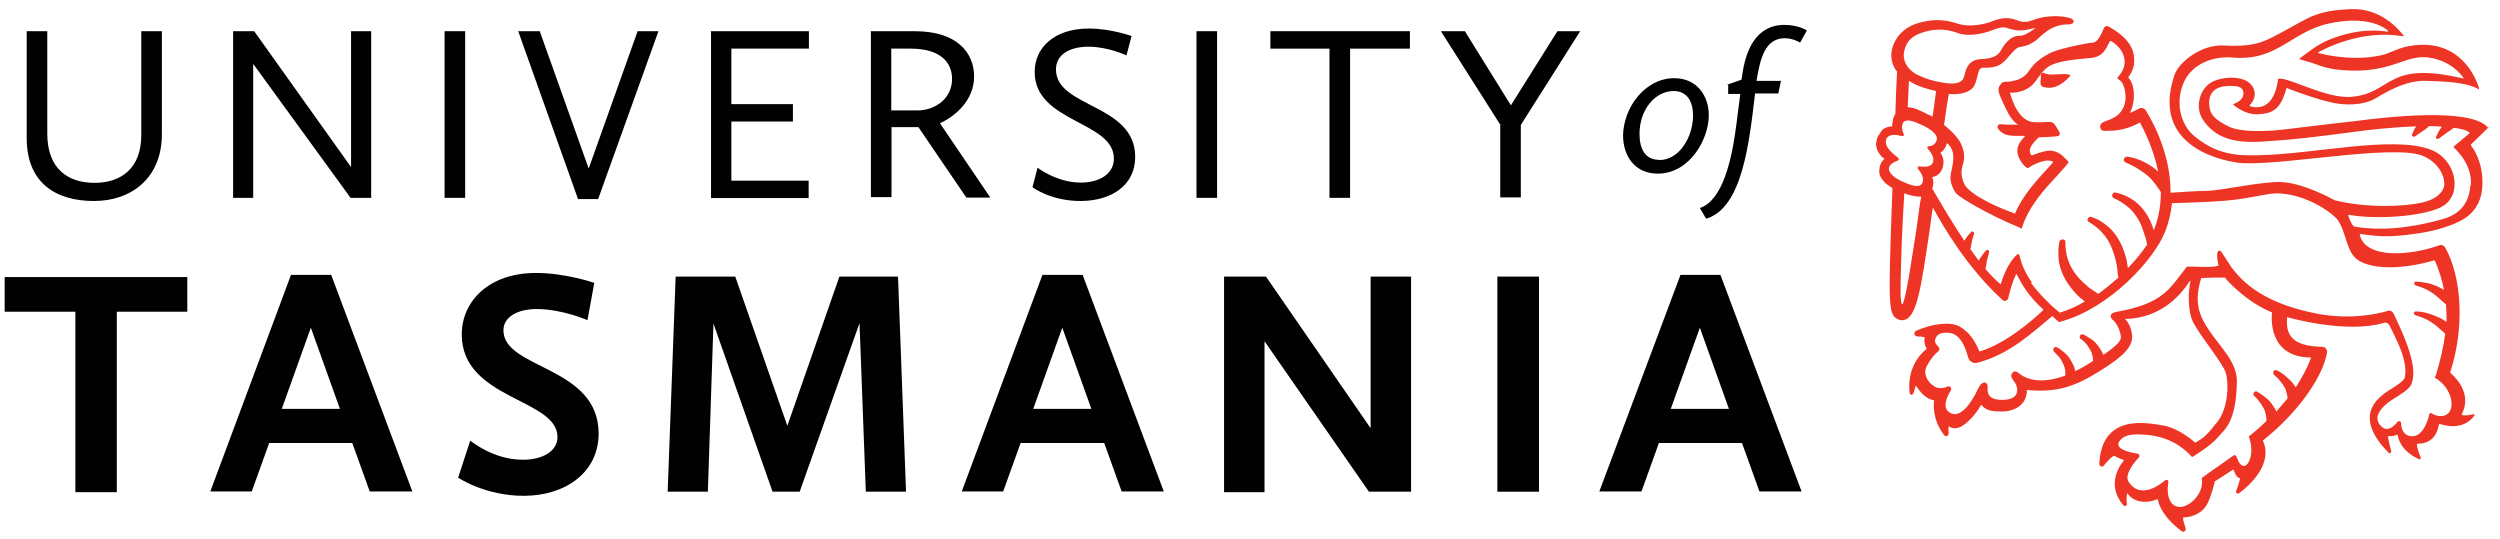 <svg width="190" height="41" viewBox="0 0 190 41" fill="none" xmlns="http://www.w3.org/2000/svg">
<path d="M2.029 2.371H3.594V10.158C3.594 12.828 5.159 13.896 7.184 13.896C9.209 13.896 10.737 12.791 10.737 10.269V2.371H12.302V10.213C12.302 13.509 10.001 15.276 7.147 15.276C4.294 15.276 2.029 13.951 2.029 10.49V2.371Z" fill="#010101"/>
<path d="M17.752 2.371H19.317L26.681 12.699V2.371H28.209V15.037H26.644L19.243 4.856V15.037H17.715V2.371H17.752Z" fill="#010101"/>
<path d="M33.787 2.371H35.352V15.037H33.787V2.371Z" fill="#010101"/>
<path d="M39.383 2.371H41.021L44.74 12.809L48.459 2.371H50.042L45.458 15.129H43.93L39.383 2.371Z" fill="#010101"/>
<path d="M54.02 2.371H61.476V3.696H55.584V7.912H60.261V9.238H55.584V13.73H61.457V15.055H54.038V2.389L54.02 2.371Z" fill="#010101"/>
<path d="M66.208 2.371H69.522C72.78 2.371 74.032 4.046 74.032 5.813C74.032 7.581 72.651 8.814 71.436 9.367L75.266 15.019H73.443L69.798 9.661H67.754V14.982H66.189V2.352L66.208 2.371ZM69.761 8.391C70.995 8.391 72.357 7.544 72.357 5.998C72.357 4.801 71.547 3.696 69.209 3.696H67.736V8.391H69.743H69.761Z" fill="#010101"/>
<path d="M78.837 12.736C78.837 12.736 80.31 13.877 82.132 13.877C83.513 13.877 84.655 13.251 84.655 12.055C84.655 9.183 78.634 9.33 78.634 5.464C78.634 3.641 80.107 2.168 82.758 2.168C84.434 2.168 85.999 2.739 85.999 2.739L85.612 4.212C85.612 4.212 84.213 3.549 82.74 3.549C81.267 3.549 80.254 4.157 80.254 5.28C80.254 8.207 86.275 7.875 86.275 11.926C86.275 14.135 84.397 15.276 82.114 15.276C79.831 15.276 78.469 14.227 78.469 14.227L78.855 12.736H78.837Z" fill="#010101"/>
<path d="M90.934 2.371H92.498V15.037H90.934V2.371Z" fill="#010101"/>
<path d="M101.041 3.696H96.549V2.371H107.153V3.696H102.606V15.037H101.041V3.696Z" fill="#010101"/>
<path d="M114.055 9.532L109.508 2.371H111.33L114.828 8.004L118.363 2.371H120.094L115.583 9.495V15H114.018V9.514H114.055V9.532Z" fill="#010101"/>
<path d="M5.748 23.69H0.354V21.057H14.235V23.69H8.877V37.405H5.729V23.69H5.748Z" fill="#010101"/>
<path d="M22.152 20.892H25.171L31.338 37.35H28.098L26.773 33.668H20.458L19.133 37.35H15.984L22.115 20.892H22.152ZM21.397 31.072H25.834L23.625 24.905L21.415 31.072H21.397Z" fill="#010101"/>
<path d="M35.757 33.502C35.757 33.502 37.525 34.975 39.789 34.938C41.17 34.938 42.367 34.331 42.367 33.208C42.367 30.281 35.094 30.373 35.094 25.42C35.094 22.898 37.156 20.744 40.728 20.744C43.011 20.744 45.165 21.499 45.165 21.499L44.649 24.334C44.649 24.334 42.735 23.487 40.783 23.487C39.384 23.487 38.261 24.058 38.261 25.107C38.261 28.071 45.496 27.795 45.496 32.95C45.496 35.914 42.956 37.682 39.807 37.682C36.843 37.682 34.818 36.301 34.818 36.301L35.739 33.484L35.757 33.502Z" fill="#010101"/>
<path d="M51.331 21.02H55.879L59.837 32.361L63.795 21.02H68.25L68.858 37.369H65.802L65.323 24.555L60.776 37.369H58.714L54.222 24.592L53.798 37.369H50.742L51.35 21.02H51.331Z" fill="#010101"/>
<path d="M79.261 20.892H82.281L88.448 37.35H85.245L83.919 33.668H77.567L76.242 37.35H73.094L79.224 20.892H79.261ZM78.506 31.072H82.943L80.734 24.905L78.525 31.072H78.506Z" fill="#010101"/>
<path d="M93.048 21.02H96.214L104.167 32.545V21.02H107.242V37.369H104.039L96.104 25.936V37.406H93.029V21.039L93.048 21.02Z" fill="#010101"/>
<path d="M113.799 21.02H116.965V37.369H113.799V21.02Z" fill="#010101"/>
<path d="M127.735 20.892H130.754L136.921 37.35H133.718L132.392 33.668H126.078L124.752 37.35H121.549L127.716 20.892H127.735ZM126.961 31.072H131.398L129.189 24.905L126.98 31.072H126.961Z" fill="#010101"/>
<path d="M127.236 5.942C129.004 5.942 129.869 7.323 129.869 8.759C129.869 10.563 128.433 13.196 125.984 13.196C124.217 13.196 123.352 11.815 123.352 10.287C123.388 8.17 125.027 5.942 127.236 5.942ZM126.095 12.165C127.678 12.165 128.672 10.342 128.672 8.778C128.672 7.728 128.23 6.918 127.199 6.918C125.8 6.918 124.603 8.317 124.603 10.177C124.603 11.337 125.045 12.147 126.095 12.147V12.165Z" fill="#010101"/>
<path d="M131.268 6.439L132.354 6.053L132.409 5.721C132.649 3.917 133.403 1.892 135.613 1.892C136.699 1.892 137.325 2.316 137.325 2.316L136.809 3.236C136.809 3.236 136.275 2.905 135.649 2.905C134.121 2.905 133.772 4.488 133.495 6.145H135.355L135.152 7.102H133.385C132.943 10.821 132.428 15.81 129.666 16.62L129.188 15.81C130.9 15.239 131.618 12.22 131.967 9.44L132.262 7.139H131.341V6.458H131.286L131.268 6.439Z" fill="#010101"/>
<path d="M156.86 5.629C156.658 5.629 156.179 5.666 155.866 5.666C155.682 5.666 155.534 5.629 155.295 5.537C155.203 5.5 155.148 5.574 155.111 5.666L155.074 6.329C155.074 6.476 155.203 6.605 155.35 6.623C155.866 6.752 156.492 6.679 157.302 5.813C157.486 5.666 157.063 5.629 156.86 5.629Z" fill="#EE3425"/>
<path d="M189.04 9.698C189.04 9.698 189.077 9.643 189.04 9.643C187.641 8.17 181.4 8.888 179.007 9.201C176.006 9.532 173.557 9.864 172.802 9.919C171.992 9.956 170.354 10.066 169.397 9.624C168.31 9.09 167.997 8.704 167.924 8.152C167.684 6.568 169.065 6.531 169.489 6.531C169.912 6.531 170.538 6.531 170.501 7.139C170.464 7.562 170.115 7.747 169.746 7.912C169.71 7.912 169.71 7.967 169.746 7.967C169.949 8.152 170.74 8.741 171.606 8.685C172.618 8.63 173.318 8.409 173.76 6.734C173.76 6.697 173.797 6.697 173.815 6.697C174.11 6.826 176.098 7.562 177.258 7.802C178.178 8.004 179.596 8.041 180.553 7.47C181.51 6.9 182.91 6.071 184.475 6.145C185.855 6.2 187.439 6.237 188.359 6.771C188.396 6.808 188.414 6.771 188.414 6.716C188.23 6.09 186.978 2.61 182.781 3.567C181.731 3.862 181.584 4.101 180.737 4.249C179.743 4.433 178.252 4.525 176.227 4.046C176.19 4.046 176.172 3.991 176.227 3.954C176.761 3.659 179.541 2.223 182.634 2.757C182.67 2.757 182.689 2.721 182.67 2.702C182.376 2.316 180.995 0.603 178.694 0.695C176.024 0.787 175.435 1.377 173.778 2.26C172.25 3.07 171.587 3.604 168.992 3.457C167.371 3.365 165.641 4.654 165.273 5.666C163.745 10.103 167.04 11.87 169.949 12.349C172.637 12.773 181.989 10.858 184.198 11.87C185.211 12.312 185.818 13.27 185.763 14.08C185.726 14.466 185.321 15.129 184.033 15.405C182.707 15.7 179.909 15.829 177.442 15.221C177.442 15.221 175.159 13.932 173.428 13.84C172.14 13.748 168.844 14.466 167.832 14.503C167.114 14.503 165.714 14.595 164.96 14.65C164.996 11.3 163.155 8.538 163.082 8.391C162.953 8.207 162.714 8.152 162.548 8.262C162.548 8.262 162.309 8.391 161.867 8.593C162.345 7.636 162.235 6.403 161.775 5.924C161.738 5.887 161.738 5.869 161.775 5.832C161.904 5.703 162.161 5.224 162.198 4.782C162.235 4.009 162.069 3.015 160.228 2.003C160.099 1.947 159.952 2.003 159.897 2.131C159.75 2.518 159.418 3.218 159.087 3.236C158.406 3.291 156.307 3.752 155.773 4.046C155.239 4.322 154.613 4.764 154.282 5.28C153.95 5.795 153.564 6.034 153.03 6.145C152.496 6.274 152.275 6.145 152.109 6.329C151.962 6.513 151.833 6.66 151.907 6.992C151.944 7.231 152.385 8.152 152.625 8.612C152.809 8.943 153.067 9.293 153.38 9.477H152.662C152.459 9.477 152.036 9.44 152.036 9.44C151.944 9.44 151.852 9.477 151.833 9.569C151.815 9.661 151.796 9.753 151.87 9.808C152.073 10.048 152.312 10.324 153.159 10.324H153.914C153.821 10.453 153.711 10.563 153.637 10.655C153.582 10.747 153.103 11.226 153.435 11.981C153.711 12.588 154.098 12.791 154.098 12.791C154.576 12.46 155.626 11.981 156.049 12.312C155.957 12.404 155.902 12.496 155.81 12.588C154.945 13.546 153.766 14.742 153.14 16.234C152.33 15.939 150.379 15.184 149.495 14.282C149.219 14.006 148.961 13.27 149.127 12.699C149.274 12.22 149.403 11.705 149.035 10.931C148.703 10.213 147.746 9.495 147.746 9.495C147.875 8.63 148.041 7.452 148.114 7.139C148.924 7.231 149.698 7.01 149.974 6.623C150.25 6.237 150.305 5.464 150.452 5.28C150.581 5.095 150.876 5.151 151.023 5.151C151.391 5.114 151.833 5.114 152.275 4.709C152.754 4.267 153.122 3.623 153.527 3.567C154.134 3.475 154.447 3.291 154.76 3.052C155.129 2.757 155.865 1.818 157.246 1.855C157.632 1.855 157.853 1.469 157.117 1.321C156.16 1.119 155.073 1.285 154.521 1.524C153.748 1.818 153.416 1.561 153.085 1.469C152.57 1.321 152.073 1.34 151.318 1.653C150.692 1.892 149.587 2.039 148.924 1.837C148.004 1.542 147.212 1.395 146.016 1.69C144.966 1.929 144.248 2.536 143.898 3.402C143.567 4.212 143.843 4.838 143.898 4.985C143.954 5.132 144.101 5.372 144.175 5.427C144.138 6.108 144.046 8.391 144.046 8.667C143.898 8.87 143.843 9.146 143.843 9.275C143.806 9.403 143.806 9.477 143.806 9.606H143.677C143.438 9.643 143.162 9.735 142.996 9.937L142.941 10.029L142.886 10.121C142.886 10.121 142.794 10.25 142.757 10.306L142.665 10.49C142.665 10.49 142.628 10.637 142.61 10.729C142.573 10.876 142.573 11.06 142.61 11.208C142.646 11.355 142.702 11.502 142.794 11.631C142.923 11.834 143.07 11.963 143.217 12.073C143.162 12.128 143.088 12.22 143.033 12.275C142.904 12.46 142.849 12.644 142.831 12.901C142.794 13.178 142.886 13.417 143.015 13.583C143.144 13.748 143.254 13.914 143.401 14.006C143.53 14.098 143.696 14.209 143.825 14.301C143.493 23.671 143.457 24.021 144.432 24.334H144.561C145.703 24.334 145.997 21.812 146.66 17.449C146.752 16.823 146.807 16.252 146.899 15.773C147.709 17.265 149.532 20.376 152.201 22.806C152.349 22.935 152.57 22.861 152.625 22.659C152.919 21.425 153.14 21.02 153.251 20.799C153.435 21.186 153.729 21.701 153.969 22.051C154.337 22.567 154.779 23.064 155.313 23.543C154.503 24.316 152.496 26.083 150.471 26.709C150.471 26.709 150.452 26.697 150.416 26.672C150.36 26.488 149.992 25.715 149.55 25.291C149.035 24.85 148.63 24.334 146.734 24.758C146.734 24.758 146.218 24.887 145.647 25.126C145.408 25.218 145.463 25.568 145.703 25.568C145.942 25.568 146.144 25.605 146.236 25.623C146.273 25.623 146.273 25.66 146.273 25.66C146.236 25.789 146.218 26.138 146.421 26.47V26.525C146.218 26.672 144.893 27.722 145.132 29.876C145.169 30.023 145.334 30.06 145.408 29.913C145.5 29.618 145.611 29.287 145.611 29.305C145.739 29.489 146.218 30.299 146.954 30.41C146.991 30.41 146.991 30.446 146.991 30.446C146.954 30.686 146.844 31.919 147.765 33.079C147.893 33.226 148.096 33.134 148.096 32.932C148.096 32.748 148.059 32.6 148.096 32.453C148.096 32.416 148.133 32.398 148.151 32.416C148.298 32.545 148.667 32.656 149.145 32.361C149.587 32.085 150.139 31.514 150.544 30.796C150.544 30.759 150.6 30.759 150.6 30.796C150.968 31.238 151.502 31.275 152.128 31.275C153.177 31.275 154.042 30.704 154.042 29.692V29.636C156.399 29.876 157.835 29.305 159.639 28.163C161.314 27.114 162.161 26.359 162.032 25.402C161.977 24.979 161.793 24.5 161.499 24.242C164.371 24.187 165.862 22.235 166.414 21.37C166.451 21.333 166.506 21.37 166.469 21.407C166.285 22.217 166.267 23.745 166.709 24.555C167.371 25.752 168.918 27.574 169.157 28.329C169.397 29.084 169.36 30.999 168.531 32.048C167.703 33.097 167.482 33.282 166.856 33.631H166.819C166.672 33.484 165.53 32.527 164.426 32.343C163.284 32.158 159.731 31.348 159.547 35.251C159.547 35.435 159.75 35.528 159.878 35.399C160.118 35.104 160.449 34.736 160.652 34.644H160.689C160.689 34.644 161.204 34.92 161.37 34.938C161.407 34.938 161.407 34.975 161.407 34.994C160.799 35.767 160.247 37.037 161.37 38.4C161.462 38.528 161.664 38.436 161.646 38.271C161.609 38.068 161.609 37.792 161.646 37.553C161.646 37.516 161.701 37.498 161.701 37.516C162.125 38.123 163.045 38.326 163.947 37.939C163.984 37.939 164.002 37.939 164.002 37.976C164.039 38.215 164.279 39.228 165.807 40.37C165.954 40.498 166.175 40.314 166.101 40.13C166.009 39.836 165.899 39.523 165.917 39.357C165.917 39.32 165.954 39.32 165.954 39.32C166.561 39.32 167.427 39.026 167.813 38.179C168.145 37.424 168.292 36.706 168.329 36.595C168.329 36.595 168.329 36.559 168.366 36.559L169.71 35.693C169.71 35.693 169.765 35.693 169.765 35.73C169.857 35.969 169.967 36.264 170.207 36.338C170.243 36.338 170.243 36.374 170.243 36.393C170.207 36.522 170.096 36.964 169.949 37.313C169.894 37.442 170.041 37.553 170.151 37.498C171.017 36.871 172.784 35.215 171.974 33.484C174.809 31.238 176.577 28.495 176.853 26.801C176.89 26.562 176.705 26.359 176.484 26.359C174.662 26.304 173.668 25.825 173.815 24.15C173.815 24.113 173.852 24.113 173.87 24.113C174.312 24.242 178.418 25.347 181.179 24.537C181.363 24.481 181.51 24.573 181.603 24.739C181.897 25.31 182.523 26.562 182.689 27.317C182.928 28.274 182.744 28.753 182.726 28.789C182.578 28.992 182.284 29.231 181.492 29.71C179.541 30.962 179.725 32.582 181.529 34.404C181.621 34.497 181.768 34.404 181.731 34.276C181.639 33.889 181.492 33.374 181.492 33.171C181.492 33.134 181.529 33.134 181.547 33.134C181.823 33.19 182.026 33.097 182.173 33.042C182.21 33.042 182.228 33.042 182.228 33.079C182.265 33.318 182.468 34.276 183.849 34.902C183.904 34.938 183.996 34.865 183.977 34.773C183.849 34.497 183.683 33.999 183.683 33.779C183.683 33.742 183.72 33.723 183.72 33.723C184.014 33.723 185.119 33.723 185.358 32.251C185.358 32.214 185.395 32.214 185.413 32.214C185.69 32.306 187.144 32.784 188.046 31.606C188.083 31.551 188.046 31.459 187.991 31.477C187.752 31.533 187.328 31.625 187.126 31.533C187.089 31.533 187.089 31.496 187.089 31.477C187.236 31.238 187.936 29.839 186.223 28.329C186.223 28.329 186.187 28.292 186.223 28.274C187.328 24.868 187.089 21.094 185.855 18.848C185.763 18.664 185.561 18.572 185.377 18.645C183.259 19.419 179.78 19.732 179.338 17.835C179.338 17.799 179.375 17.78 179.393 17.78C179.688 17.817 180.977 18.056 182.357 17.909C183.204 17.817 184.456 17.706 185.708 17.301C186.96 16.896 187.991 16.436 188.47 15.147C188.801 14.245 188.801 12.386 187.788 11.042V10.987L189.169 9.643L189.04 9.698ZM145.077 6.145C145.758 6.587 146.513 6.771 147.139 6.918C147.139 6.918 146.899 8.87 146.862 8.87C146.77 8.814 146.66 8.741 146.568 8.722C146.292 8.575 146.034 8.446 145.758 8.336C145.611 8.28 145.463 8.207 145.279 8.188C145.187 8.152 145.095 8.152 144.985 8.152L145.077 6.145ZM144.745 3.788C144.985 2.739 145.997 2.5 146.384 2.389C147.249 2.15 148.096 2.242 148.814 2.518C149.532 2.794 150.637 2.573 151.207 2.371C151.815 2.131 152.257 2.003 152.551 2.131C152.975 2.279 153.306 2.316 153.545 2.316C153.987 2.316 154.65 2.113 154.705 2.113C154.705 2.113 153.987 2.721 153.509 2.721C152.791 2.684 152.275 3.439 152.073 3.825C151.87 4.212 151.465 4.451 150.6 4.488C149.458 4.525 149.403 5.408 149.274 5.813C149.182 6.2 148.795 6.421 147.985 6.329C146.66 6.145 146.218 5.905 145.647 5.648C144.893 5.224 144.561 4.543 144.727 3.844M143.328 10.637C143.512 10.103 144.175 10.25 144.561 10.342C144.653 10.379 144.708 10.287 144.69 10.195C144.561 9.956 144.488 9.569 144.635 9.33C144.911 8.906 145.739 9.367 146.126 9.532C146.513 9.698 147.378 10.195 147.175 10.692C147.083 10.987 146.789 11.116 146.568 11.116C146.476 11.116 146.439 11.245 146.513 11.3C146.715 11.539 147.047 11.963 146.899 12.349C146.752 12.736 146.181 12.681 145.85 12.644C145.758 12.644 145.703 12.773 145.758 12.828C145.96 13.067 146.236 13.454 146.126 13.822C145.979 14.429 145.04 14.006 144.561 13.785C144.082 13.583 143.475 13.159 143.567 12.736C143.622 12.46 143.99 12.294 144.23 12.202C144.322 12.165 144.322 12.055 144.267 11.999C143.898 11.723 143.18 11.152 143.346 10.655M144.58 23.137C144.395 23.137 144.432 21.849 144.487 19.842C144.543 17.725 144.69 15.239 144.727 14.687C144.929 14.779 145.15 14.835 145.408 14.89C145.555 14.927 145.739 14.945 145.923 14.945H146.016C145.887 15.516 145.813 16.289 145.684 17.191C145.592 17.854 145.408 18.903 145.261 19.879C145.021 21.517 144.69 23.119 144.58 23.119M154.429 21.481C154.098 21.002 153.858 20.56 153.674 20.081C153.619 19.897 153.545 19.64 153.472 19.4C153.435 19.308 153.343 19.271 153.288 19.345C153.011 19.621 152.809 19.879 152.606 20.265C152.606 20.302 152.57 20.302 152.57 20.321C152.367 20.707 152.201 21.131 152.054 21.609C151.686 21.315 151.281 20.891 150.894 20.45C150.894 20.394 150.931 20.321 150.931 20.265C150.968 20.137 150.968 20.026 150.986 19.897C151.042 19.658 151.115 19.419 151.17 19.179C151.17 19.179 151.17 19.05 151.134 19.032C151.078 18.977 150.986 18.977 150.949 19.032C150.765 19.216 150.618 19.455 150.471 19.658C150.434 19.713 150.416 19.787 150.379 19.805C150.176 19.529 149.955 19.235 149.753 18.94C149.753 18.885 149.753 18.848 149.79 18.793C149.79 18.664 149.826 18.59 149.845 18.461C149.882 18.222 149.937 18.019 150.029 17.78C150.029 17.78 150.029 17.688 149.992 17.633C149.937 17.578 149.845 17.578 149.808 17.633C149.624 17.817 149.477 18.001 149.329 18.24C149.329 18.24 149.293 18.277 149.293 18.296C148.133 16.583 147.139 14.816 146.844 14.319C146.881 14.264 146.881 14.227 146.899 14.172C146.954 13.932 146.954 13.73 146.862 13.509C146.862 13.472 146.826 13.472 146.826 13.454C146.881 13.454 146.954 13.417 147.028 13.417C147.212 13.362 147.359 13.233 147.47 13.085C147.58 12.938 147.654 12.754 147.672 12.607C147.709 12.423 147.728 12.22 147.672 12.036C147.636 11.852 147.544 11.742 147.47 11.613C147.654 11.484 147.765 11.336 147.857 11.171C147.893 11.116 147.912 11.079 147.912 11.024C147.949 10.987 147.949 10.931 147.967 10.876C148.114 11.005 148.243 11.116 148.335 11.355C148.63 11.981 148.28 12.975 148.243 13.362C148.188 13.748 148.372 14.282 148.63 14.65C148.888 15.019 151.17 16.326 153.324 17.228L153.656 17.375C154.134 15.7 155.46 14.301 156.417 13.27C156.62 13.03 156.841 12.791 157.025 12.588L157.227 12.312L156.933 12.018C156.546 11.576 156.068 11.447 155.791 11.447C155.313 11.447 154.411 11.815 154.411 11.815C153.969 11.336 154.65 10.729 154.945 10.434C155.331 10.434 155.847 10.398 156.049 10.379C156.141 10.379 156.252 10.379 156.381 10.342C156.509 10.342 156.583 10.195 156.528 10.066C156.399 9.864 156.252 9.551 156.104 9.403C155.902 9.127 155.35 9.367 154.484 9.275C153.232 9.127 152.754 7.029 152.754 7.029C153.085 7.084 153.711 6.992 154.227 6.642C154.76 6.311 155 5.537 155.663 5.077C156.288 4.635 157.761 4.506 158.829 4.414C159.842 4.359 160.081 3.659 160.32 3.181C160.357 3.126 160.412 3.089 160.468 3.126C161.756 3.972 161.554 5.04 161.222 5.519C161.167 5.611 161.038 5.758 160.946 5.887C160.909 5.924 160.909 5.979 160.983 6.016C161.186 6.145 161.314 6.255 161.425 6.623C161.627 7.231 161.554 7.875 161.333 8.262C161.057 8.796 160.56 9.017 160.099 9.183C160.044 9.219 159.915 9.238 159.805 9.311C159.51 9.459 159.565 9.937 159.897 9.937C160.081 9.937 160.136 9.974 160.191 9.937C161.296 9.974 162.143 9.569 162.64 9.311C162.971 9.937 163.689 11.355 164.021 13.049C163.892 12.92 163.745 12.809 163.634 12.717C163.34 12.515 163.008 12.331 162.677 12.183C162.345 12.055 161.996 11.944 161.664 11.907C161.572 11.907 161.48 11.944 161.425 12.055C161.37 12.165 161.425 12.294 161.554 12.349C161.848 12.478 162.161 12.625 162.419 12.791C162.695 12.938 162.953 13.159 163.192 13.325C163.432 13.527 163.634 13.767 163.818 14.006C163.91 14.135 164.002 14.282 164.094 14.393L164.223 14.595V14.632C164.223 15.497 164.094 16.436 163.745 17.357C163.708 17.412 163.708 17.449 163.689 17.504C163.653 17.412 163.634 17.32 163.597 17.228C163.45 16.804 163.229 16.381 162.971 16.031C162.695 15.663 162.364 15.35 161.977 15.111C161.591 14.871 161.204 14.724 160.781 14.632C160.689 14.595 160.578 14.669 160.541 14.779C160.486 14.908 160.541 15.019 160.67 15.074C161.038 15.221 161.351 15.442 161.664 15.681C161.977 15.921 162.198 16.197 162.419 16.528C162.64 16.86 162.787 17.209 162.898 17.578C162.953 17.762 163.027 17.964 163.082 18.148C163.119 18.24 163.137 18.332 163.137 18.443C163.137 18.48 163.174 18.535 163.192 18.572C162.806 19.142 162.327 19.768 161.719 20.376C161.719 20.284 161.683 20.229 161.683 20.137C161.646 20.008 161.646 19.897 161.627 19.768C161.499 19.29 161.351 18.811 161.112 18.369C160.873 17.927 160.578 17.522 160.191 17.209C159.823 16.878 159.418 16.639 158.958 16.491C158.866 16.455 158.755 16.491 158.682 16.583C158.627 16.712 158.645 16.823 158.774 16.878C159.142 17.117 159.492 17.357 159.768 17.688C160.044 17.983 160.283 18.351 160.449 18.737C160.615 19.124 160.744 19.547 160.836 19.971C160.873 20.1 160.873 20.173 160.891 20.302C160.928 20.431 160.928 20.505 160.928 20.634C160.928 20.763 160.965 20.836 160.965 20.965C160.965 21.002 161.001 21.057 161.001 21.094C160.523 21.517 160.007 21.941 159.473 22.327C159.437 22.327 159.418 22.291 159.381 22.272C159.289 22.217 159.197 22.143 159.105 22.088C159.013 22.033 158.921 21.959 158.829 21.904C158.737 21.849 158.645 21.775 158.59 21.701C158.258 21.425 157.964 21.131 157.724 20.799C157.485 20.468 157.283 20.118 157.154 19.695C157.025 19.308 156.97 18.848 156.97 18.406C156.97 18.277 156.914 18.203 156.786 18.203C156.657 18.167 156.546 18.259 156.509 18.388C156.417 18.866 156.417 19.382 156.473 19.879C156.565 20.394 156.749 20.873 157.006 21.315C157.283 21.757 157.577 22.125 157.927 22.475C158.019 22.567 158.111 22.659 158.203 22.714C158.295 22.769 158.35 22.861 158.442 22.917C157.817 23.285 157.191 23.579 156.528 23.763L156.436 23.671C156.196 23.469 155.957 23.285 155.755 23.064C155.147 22.493 154.705 21.978 154.355 21.499M175.638 27.188C175.343 27.998 174.92 28.753 174.478 29.434C174.349 29.231 174.202 29.047 174.054 28.9C173.907 28.753 173.723 28.605 173.576 28.477C173.392 28.348 173.244 28.237 173.042 28.145C172.95 28.108 172.858 28.108 172.802 28.2C172.747 28.292 172.747 28.44 172.839 28.495C172.968 28.624 173.115 28.734 173.226 28.881C173.355 29.029 173.465 29.176 173.557 29.323C173.649 29.471 173.741 29.618 173.76 29.802C173.815 29.949 173.852 30.133 173.852 30.281C173.576 30.612 173.281 30.943 173.005 31.275C172.968 31.238 172.968 31.183 172.95 31.146C172.821 30.943 172.71 30.759 172.563 30.575C172.416 30.391 172.269 30.281 172.084 30.133C171.9 30.005 171.753 29.894 171.551 29.765C171.458 29.728 171.366 29.728 171.311 29.82C171.219 29.913 171.256 30.06 171.348 30.115C171.477 30.244 171.624 30.391 171.716 30.538C171.845 30.686 171.919 30.833 172.011 30.98C172.103 31.128 172.158 31.312 172.195 31.459C172.232 31.606 172.25 31.79 172.25 31.938V31.993C171.808 32.435 171.33 32.84 170.925 33.153C170.925 33.153 170.888 33.19 170.925 33.208C171.495 34.791 170.538 36.264 170.022 34.828C169.894 34.497 169.82 34.552 169.581 34.736C169.378 34.883 167.574 36.135 167.371 36.301L167.335 36.338C167.537 37.534 166.377 38.584 165.604 38.528C164.941 38.473 164.61 37.682 164.794 36.651C164.831 36.503 164.665 36.411 164.555 36.503C163.873 37.074 162.603 37.829 161.793 36.651C161.406 36.117 162.161 35.178 162.548 34.773C162.64 34.681 162.585 34.497 162.456 34.478C161.83 34.386 160.596 34.11 161.112 33.484C161.554 32.913 162.456 33.005 163.082 33.042C163.8 33.097 165.328 33.318 166.58 34.718C166.58 34.718 166.617 34.754 166.635 34.718C166.838 34.589 168.016 33.871 168.513 33.282C169.084 32.619 169.949 32.122 170.004 29.01C170.041 27.538 168.715 26.341 167.942 25.181C167.169 24.04 166.709 23.064 167.279 21.168C167.279 21.131 167.316 21.131 167.316 21.131C167.408 21.131 167.832 21.094 169.047 21.094H169.084C169.231 21.278 170.667 22.917 172.637 23.727C172.674 23.727 172.674 23.763 172.674 23.763C172.618 24.132 172.397 27.169 175.638 27.169M179.172 19.75C180.424 20.56 182.762 20.431 185.008 19.787C185.008 19.787 185.027 19.799 185.064 19.824C185.358 20.542 185.598 21.26 185.745 22.033C185.542 21.904 185.303 21.794 185.082 21.701C184.843 21.609 184.603 21.517 184.364 21.499C184.125 21.444 183.885 21.407 183.609 21.407C183.554 21.407 183.48 21.444 183.48 21.499C183.444 21.554 183.517 21.646 183.572 21.683C183.775 21.738 184.014 21.83 184.235 21.922C184.456 22.015 184.659 22.125 184.843 22.254C185.027 22.383 185.229 22.53 185.377 22.677C185.561 22.825 185.708 23.009 185.892 23.119C185.929 23.561 185.947 24.021 185.929 24.463C185.874 24.426 185.8 24.408 185.745 24.334C185.542 24.205 185.303 24.095 185.064 24.003C184.824 23.911 184.585 23.819 184.346 23.763C184.106 23.708 183.867 23.671 183.591 23.671C183.536 23.671 183.462 23.708 183.462 23.763C183.425 23.819 183.499 23.911 183.554 23.948C183.757 24.003 183.996 24.095 184.217 24.187C184.438 24.279 184.64 24.389 184.824 24.518C185.008 24.647 185.211 24.794 185.358 24.942C185.542 25.089 185.69 25.236 185.837 25.365C185.708 26.359 185.469 27.372 185.156 28.421C185.156 28.421 185.1 28.605 185.027 28.697C186.426 29.452 186.757 31.385 185.69 31.606C185.358 31.661 185.027 31.569 184.824 31.422C184.732 31.367 184.64 31.385 184.622 31.514C184.493 32.085 184.106 33.153 183.333 33.153C182.707 33.153 182.486 32.637 182.486 32.158C182.486 32.011 182.302 31.956 182.21 32.066C181.823 32.545 181.437 32.729 181.105 32.508C180.682 32.214 180.59 31.753 180.774 31.422C181.253 30.428 182.634 30.078 183.204 29.323C183.885 28.09 182.762 25.605 181.916 23.837C181.823 23.653 181.621 23.561 181.437 23.635C180.664 23.874 178.602 24.316 176.079 23.837C172.692 23.174 170.833 21.922 169.728 20.486C169.728 20.486 169.728 20.45 169.691 20.45C169.636 20.358 169.544 20.265 169.489 20.155C169.194 19.732 169.01 19.4 168.826 19.142C168.789 19.087 168.734 19.05 168.697 19.05C168.366 18.995 168.55 19.916 168.605 20.155C168.605 20.155 168.593 20.173 168.568 20.21C167.887 20.358 167.095 20.247 166.212 20.265C166.212 20.265 166.175 20.265 166.175 20.302C164.886 21.922 164.463 23.064 160.817 23.708C160.302 23.8 160.339 24.132 160.578 24.316C160.781 24.463 161.094 24.942 161.186 25.568C161.222 25.844 161.001 26.194 159.86 26.967C159.823 26.912 159.805 26.838 159.768 26.764C159.639 26.562 159.529 26.341 159.381 26.194C159.234 26.009 159.087 25.862 158.903 25.752C158.719 25.641 158.535 25.512 158.332 25.42C158.24 25.384 158.148 25.42 158.093 25.476C158.037 25.568 158.037 25.715 158.129 25.77H158.166C158.295 25.862 158.442 26.009 158.553 26.138C158.682 26.286 158.755 26.433 158.847 26.58C158.94 26.727 158.995 26.875 159.032 27.059C159.068 27.188 159.068 27.335 159.068 27.445C158.59 27.74 158.148 28.016 157.724 28.2C157.688 28.071 157.669 27.998 157.632 27.869C157.54 27.666 157.43 27.445 157.301 27.243C157.172 27.059 157.006 26.875 156.859 26.764C156.675 26.617 156.528 26.488 156.325 26.396C156.233 26.359 156.141 26.359 156.086 26.451C156.031 26.543 156.031 26.691 156.123 26.746L156.16 26.783C156.288 26.912 156.399 27.059 156.528 27.169C156.62 27.317 156.712 27.464 156.804 27.648C156.859 27.795 156.933 27.979 156.951 28.127C156.97 28.274 156.988 28.421 156.951 28.55C155.276 29.158 154.227 28.881 153.693 28.55C153.509 28.403 153.398 28.348 153.306 28.274C153.159 28.182 153.011 28.237 152.919 28.366C152.827 28.495 152.827 28.661 152.919 28.753C152.975 28.845 153.067 28.992 153.159 29.121C153.251 29.268 153.306 29.452 153.306 29.636C153.306 30.207 152.791 30.391 152.165 30.391C151.539 30.391 151.06 30.207 151.06 29.636V29.342C151.06 29.195 150.931 29.047 150.784 29.066C150.655 29.102 150.544 29.195 150.489 29.268L150.305 29.599C150.305 29.599 149.293 31.901 148.262 31.404C147.58 31.072 147.893 30.262 148.262 29.673C148.354 29.489 148.206 29.305 148.022 29.379C147.691 29.507 147.341 29.563 147.028 29.379C146.402 29.01 146.181 28.329 146.402 27.887C146.605 27.501 146.881 27.041 147.323 26.691C147.415 26.599 147.415 26.451 147.323 26.359C147.083 26.12 146.991 25.936 147.12 25.678C147.267 25.347 147.599 25.236 148.225 25.31C148.943 25.439 149.329 26.23 149.569 27.133C149.661 27.464 149.955 27.648 150.25 27.574C152.698 26.967 154.521 25.218 155.975 24.021C156.031 24.058 156.068 24.076 156.104 24.15L156.491 24.481L156.675 24.426C160.32 23.414 163.708 19.75 164.555 17.596C164.831 16.878 164.997 16.16 165.07 15.442C170.151 15.295 170.059 15.147 172.342 14.761C174.11 14.429 176.466 15.479 177.608 16.639C178.326 17.541 178.289 19.161 179.191 19.75M187.752 14.061C187.66 15.387 187.034 16.252 185.634 16.657C184.235 17.044 181.658 17.67 178.951 17.228C178.767 17.191 178.528 16.602 178.473 16.381C178.473 16.344 178.473 16.326 178.51 16.326C180.958 16.749 184.585 16.363 185.69 15.645C187.162 14.724 186.684 12.11 184.732 11.373C181.86 10.269 175.748 11.742 171.587 11.797C170.059 11.834 168.421 11.797 166.617 10.213C165.457 9.072 165.365 7.194 166.175 5.869C166.948 4.709 168.384 4.249 169.71 4.377C173.115 4.654 174.11 2.408 177.018 1.782C179.835 1.174 181.124 2.021 181.474 2.316C181.51 2.352 181.474 2.408 181.437 2.408C180.921 2.316 179.191 2.113 176.982 3.034C176.172 3.365 175.417 3.954 174.791 4.433C174.754 4.47 174.754 4.488 174.828 4.525C176.3 4.893 176.466 5.206 178.086 5.335C181.916 5.629 182.836 3.991 184.824 4.414C186.316 4.709 187.034 5.648 187.218 5.905C187.254 5.942 187.218 5.961 187.181 5.961C181.253 4.562 181.86 7.121 178.675 7.36C176.761 7.507 173.981 5.869 173.171 5.979C173.134 5.979 173.134 6.016 173.134 6.016C173.097 6.311 172.839 8.593 171.017 8.078C170.98 8.078 170.98 8.023 170.98 7.986C171.661 7.323 171.403 6.311 170.409 6.016C169.783 5.832 168.973 5.869 168.292 6.145C167.187 6.587 166.764 8.115 167.427 9.109C168.421 10.582 169.967 10.913 172.158 10.747C174.441 10.6 175.932 10.416 179.136 9.993C180.056 9.864 181.897 9.661 183.628 9.606C183.499 9.79 183.425 9.974 183.333 10.177C183.296 10.213 183.296 10.269 183.333 10.324C183.37 10.379 183.462 10.416 183.517 10.379C183.701 10.25 183.885 10.14 184.051 10.011L184.327 9.827C184.327 9.827 184.511 9.698 184.567 9.624V9.588C184.935 9.588 185.248 9.588 185.579 9.624L185.542 9.68C185.395 9.882 185.266 10.121 185.156 10.361C185.119 10.416 185.119 10.49 185.156 10.508C185.211 10.563 185.285 10.563 185.34 10.545C185.524 10.398 185.726 10.25 185.911 10.121L186.205 9.919C186.205 9.919 186.389 9.79 186.481 9.716C187.052 9.772 187.494 9.901 187.715 10.103L186.463 11.152C186.316 11.116 187.899 12.239 187.788 14.061" fill="#EE3425"/>
</svg>

